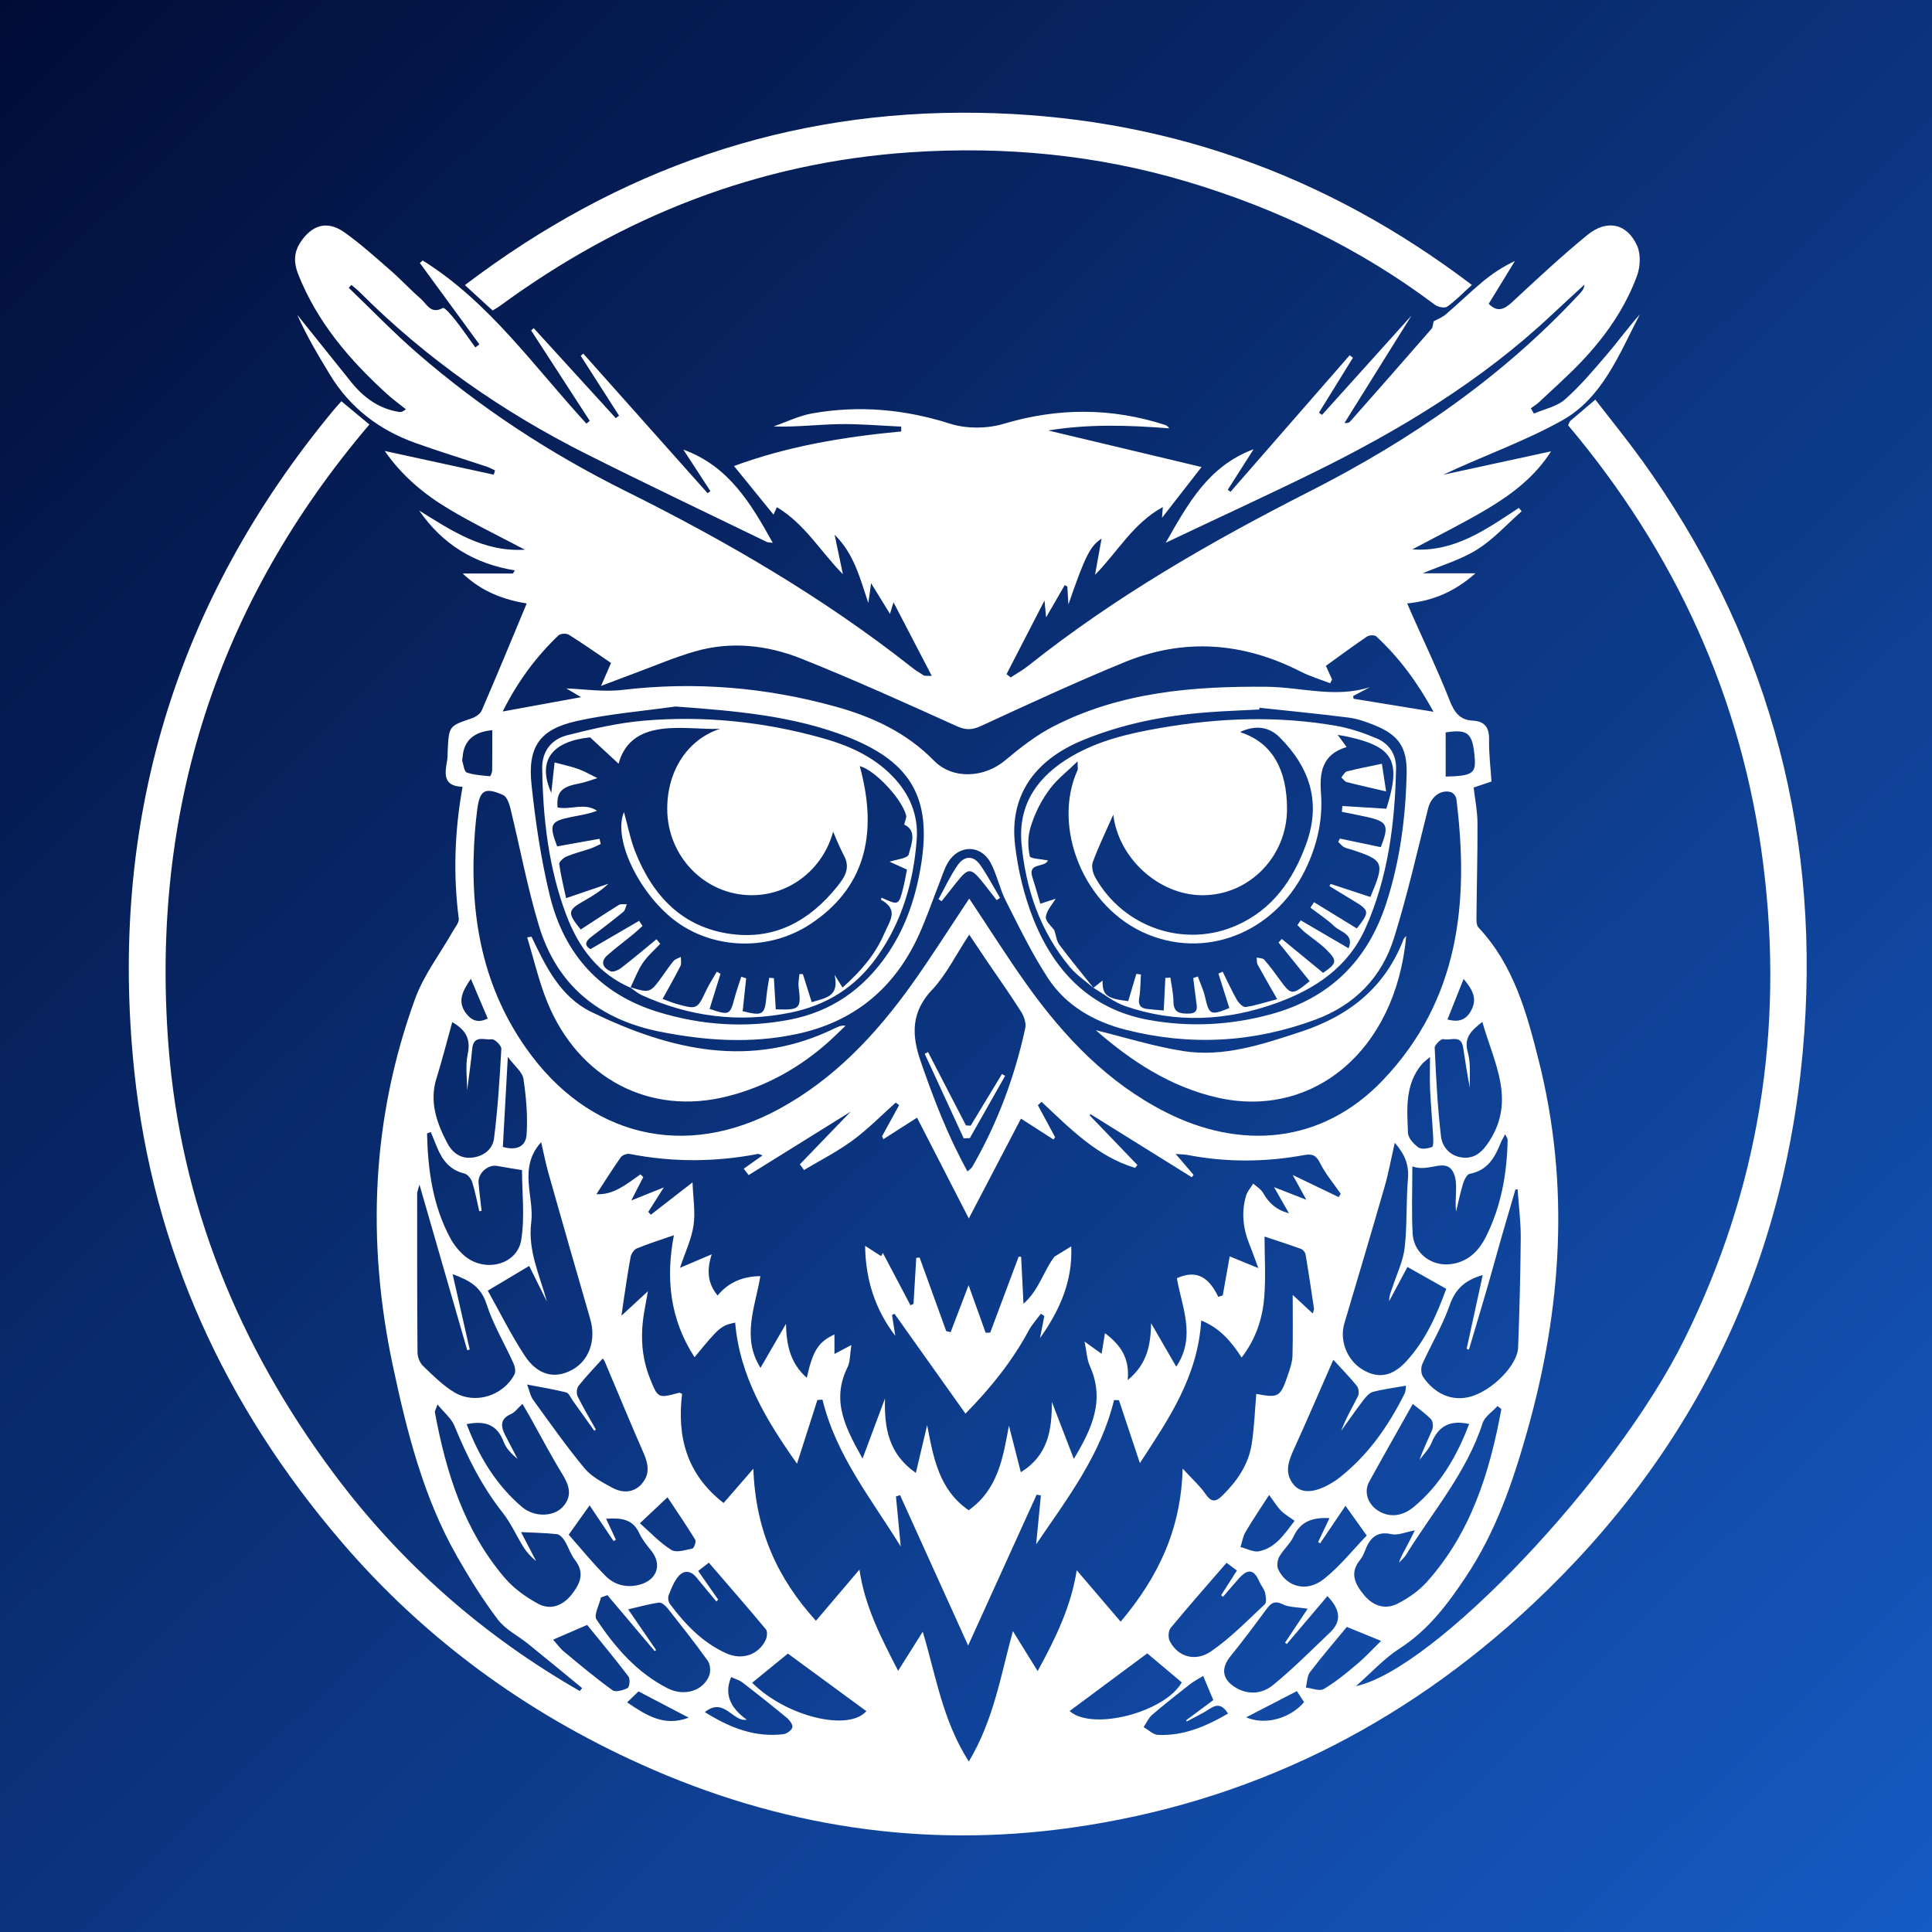 <?xml version="1.0" encoding="UTF-8"?> <svg xmlns="http://www.w3.org/2000/svg" width="120" height="120" viewBox="0 0 120 120" fill="none"><rect x="0" y="0" width="120" height="120" fill="#333333" stroke="none"/><rect width="120" height="120" fill="url(#paint0_linear_2924_135)"></rect><path d="M101.923 28.511C101.02 27.256 100.044 26.061 99.089 24.823C98.507 25.315 98.017 25.727 97.53 26.146C97.491 26.179 97.479 26.245 97.399 26.415C104.005 34.261 108.213 43.312 109.519 53.686C110.823 64.031 109.225 73.903 104.613 83.203C100.3 91.907 89.069 103.696 84.218 104.731C85.166 103.899 85.976 103.002 86.953 102.376C88.73 101.233 89.937 99.609 91.084 97.883C92.909 95.133 93.966 92.058 94.856 88.901C97.005 81.291 97.523 73.622 95.576 65.884C94.827 62.904 94.017 59.931 91.83 57.609C91.682 57.452 91.705 57.092 91.708 56.823C91.724 54.92 91.778 53.018 91.769 51.115C91.766 50.385 91.615 49.658 91.532 48.915C91.926 48.781 92.259 48.669 92.637 48.541C92.582 47.651 92.473 46.803 92.489 45.955C92.505 45.178 92.22 44.799 91.461 44.759C90.664 44.717 90.321 44.229 90.03 43.482C89.329 41.691 88.493 39.952 87.712 38.191C87.615 37.974 87.523 37.758 87.404 37.48C89.04 37.316 90.369 36.733 91.641 35.61H88.368C89.537 35.112 90.734 34.769 91.756 34.127C92.768 33.491 93.597 32.561 94.51 31.759C94.452 31.687 94.398 31.615 94.34 31.546C92.32 32.873 90.337 34.31 87.724 34.123C89.326 33.265 90.914 32.486 92.428 31.579C93.947 30.669 95.356 29.585 96.339 28.033C94.055 28.527 91.843 29.008 89.633 29.49C92.112 28.317 94.686 27.424 97.037 26.107C99.531 24.712 100.579 21.984 101.85 19.532C101.129 20.34 100.492 21.221 99.787 22.043C98.965 23.003 98.145 23.982 97.203 24.81C96.691 25.259 95.925 25.406 95.275 25.688C95.211 25.58 95.147 25.469 95.083 25.36C95.259 25.23 95.448 25.118 95.605 24.968C96.489 24.133 97.405 23.327 98.241 22.446C99.704 20.901 100.928 19.162 101.674 17.141C101.879 16.588 101.92 15.805 101.693 15.284C101.075 13.88 99.816 13.595 98.593 14.597C96.989 15.91 95.464 17.331 93.94 18.749C93.434 19.221 93.008 19.42 92.467 18.87C93.005 17.989 93.549 17.099 94.094 16.211C93.319 16.575 92.669 17.014 92.067 17.515C91.292 18.163 90.568 18.87 89.799 19.528C89.582 19.715 89.297 19.82 89.044 19.961C89.002 20.118 89.008 20.318 88.912 20.426C87.238 22.351 85.55 24.267 83.859 26.183C83.792 26.258 83.689 26.297 83.51 26.268C84.897 24.044 86.283 21.824 87.67 19.601C85.819 21.657 83.965 23.713 82.114 25.77C82.05 25.724 81.989 25.675 81.925 25.629L84.032 22.22C83.965 22.168 83.897 22.119 83.83 22.066C81.365 24.895 78.895 27.721 76.43 30.547C76.372 30.505 76.314 30.459 76.26 30.416C76.769 29.617 77.278 28.819 77.864 27.902C75.043 28.956 73.791 31.284 72.404 33.711C75.594 32.198 78.636 30.803 81.64 29.326C86.953 26.713 91.999 23.668 96.371 19.564C97.046 18.929 97.735 18.304 98.417 17.675C98.391 17.93 98.27 18.078 98.138 18.219C93.328 23.412 87.612 27.335 81.393 30.498C75.245 33.622 69.288 37.038 63.857 41.36C63.521 41.629 63.137 41.838 62.778 42.077C62.692 42.009 62.605 41.94 62.519 41.871C63.274 40.407 64.03 38.94 64.876 37.3C64.917 37.742 64.943 37.991 64.975 38.348C65.401 37.611 65.766 36.976 66.131 36.344C66.185 36.373 66.24 36.403 66.294 36.432C66.313 36.746 66.333 37.061 66.362 37.542C67.396 34.546 67.722 33.901 68.421 33.455C68.283 34.209 68.148 34.955 68.014 35.702C69.423 34.284 70.364 32.512 72.225 31.494C72.199 31.808 72.19 31.959 72.174 32.162C72.962 31.147 73.711 30.184 74.63 29.008C71.389 28.236 68.276 27.496 65.109 26.739C67.623 26.323 70.118 26.408 72.625 26.605C72.545 26.49 72.459 26.425 72.363 26.392C69.029 25.318 65.718 25.315 62.343 26.323C61.311 26.631 60.034 26.641 59.012 26.317C56.178 25.413 53.341 25.164 50.443 25.678C49.623 25.822 48.848 26.209 48.05 26.487C49.453 26.536 50.779 26.369 52.108 26.343C53.395 26.32 54.686 26.441 55.976 26.497C55.976 26.598 55.976 26.697 55.976 26.798C52.441 27.132 48.954 27.702 45.591 28.946C46.437 29.988 47.234 30.967 48.044 31.965C48.105 31.831 48.169 31.697 48.255 31.504C49.991 32.538 50.974 34.274 52.354 35.666C52.194 34.9 52.034 34.136 51.839 33.213C53.056 34.412 53.408 35.898 53.933 37.454C53.994 37.012 54.032 36.74 54.106 36.226C54.561 36.966 54.904 37.526 55.278 38.128C55.352 37.886 55.41 37.699 55.496 37.408C56.306 38.967 57.056 40.411 57.875 41.983C57.533 41.966 57.44 41.989 57.379 41.953C57.116 41.792 56.857 41.629 56.614 41.436C51.099 37.087 45.085 33.596 38.834 30.489C34.188 28.177 29.845 25.344 25.9 21.919C24.43 20.642 23.072 19.23 21.663 17.878C21.718 17.816 21.772 17.757 21.826 17.695C22.003 17.849 22.192 17.993 22.358 18.16C26.495 22.299 31.222 25.583 36.404 28.19C40.125 30.06 43.888 31.844 47.631 33.662C47.708 33.698 47.807 33.688 47.999 33.714C46.626 31.255 45.271 28.956 42.443 27.925C43.052 28.858 43.59 29.68 44.124 30.502C44.067 30.547 44.009 30.59 43.952 30.636C41.377 27.744 38.802 24.853 36.227 21.962C36.176 22.007 36.125 22.056 36.071 22.102C36.865 23.34 37.659 24.578 38.45 25.816C38.383 25.868 38.315 25.921 38.248 25.973C36.548 24.11 34.85 22.246 33.15 20.383C33.096 20.429 33.044 20.475 32.99 20.524C34.204 22.397 35.417 24.267 36.631 26.14C36.564 26.199 36.496 26.258 36.426 26.313C33.176 22.783 30.386 18.749 26.252 16.178C26.195 16.231 26.137 16.283 26.079 16.336C27.312 18.022 28.545 19.709 29.778 21.392C29.692 21.454 29.605 21.516 29.522 21.578C29.112 21.012 28.718 20.436 28.289 19.889C28.055 19.591 27.604 19.073 27.511 19.126C26.765 19.551 26.508 18.88 26.131 18.553C25.493 18.003 24.92 17.374 24.286 16.82C23.332 15.992 22.393 15.134 21.365 14.414C20.315 13.677 19.358 13.975 18.653 15.062C18.243 15.694 18.246 16.329 18.512 17.01C19.691 20.003 21.708 22.351 24.023 24.46C24.398 24.804 24.814 25.102 25.211 25.419C25 25.59 24.894 25.603 24.789 25.587C23.537 25.39 22.582 24.692 21.798 23.713C20.686 22.328 19.575 20.94 18.464 19.555C19.044 20.868 19.771 22.079 20.501 23.284C21.759 25.351 23.569 26.71 25.788 27.509C27.258 28.036 28.75 28.491 30.233 28.985C30.412 29.044 30.578 29.139 30.748 29.218C30.723 29.306 30.694 29.395 30.668 29.483C28.436 28.999 26.207 28.514 23.898 28.01C24.978 29.575 26.361 30.711 27.898 31.628C29.403 32.529 30.985 33.288 32.602 34.143C30.024 34.3 28.049 32.961 26.034 31.71C27.479 33.806 29.467 35.024 31.981 35.427C31.939 35.492 31.898 35.558 31.856 35.623H28.74C29.925 36.756 31.309 37.254 32.715 37.483C31.767 39.756 30.863 41.95 29.922 44.127C29.829 44.343 29.541 44.533 29.304 44.615C27.889 45.097 27.885 45.087 27.808 46.609C27.799 46.809 27.808 47.012 27.776 47.206C27.632 48.024 27.485 48.836 28.731 48.869C28.228 51.662 28.148 54.351 28.494 57.056C28.526 57.298 28.27 57.589 28.125 57.848C27.335 59.243 26.323 60.55 25.781 62.039C23.079 69.473 22.758 77.096 24.398 84.818C25.275 88.94 26.3 93.027 28.41 96.711C29.176 98.05 29.996 99.373 30.924 100.595C31.405 101.224 32.189 101.607 32.82 102.118C33.938 103.021 35.049 103.941 36.16 104.852C36.109 104.911 36.058 104.973 36.01 105.032C30.005 101.587 24.878 97.094 20.699 91.478C14.845 83.613 11.217 74.797 10.461 64.915C9.35 50.336 13.507 37.454 22.944 26.366C22.336 25.861 21.788 25.403 21.205 24.922C21.01 25.141 20.856 25.305 20.715 25.478C10.871 37.365 6.721 51.099 8.341 66.539C9.507 77.65 14.006 87.352 21.192 95.745C26.374 101.797 32.638 106.352 39.824 109.59C48.383 113.451 57.321 114.83 66.586 113.516C77.522 111.968 87.071 107.259 95.189 99.645C105.366 90.103 111.069 78.21 112.069 64.135C113 51.033 109.564 39.114 101.927 28.507L101.923 28.511ZM88.621 98.26C88.128 98.81 87.478 99.262 86.821 99.599C86.046 99.999 85.29 99.76 84.724 99.072C84.173 98.407 83.801 97.707 84.48 96.885C84.602 96.734 84.692 96.547 84.762 96.364C85.06 95.581 85.467 95.07 86.434 95.29C86.824 95.378 87.282 95.162 87.878 95.054C87.67 95.467 87.519 95.781 87.353 96.086C87.183 96.4 87.001 96.705 86.892 97.061C87.039 96.901 87.218 96.757 87.33 96.574C88.983 93.892 91.084 91.488 92.086 88.4C92.22 87.984 92.698 87.683 93.015 87.329L93.252 87.522C92.528 91.468 91.353 95.224 88.618 98.263L88.621 98.26ZM75.962 99.183C76.295 98.794 76.625 98.401 76.968 98.021C77.522 97.409 77.9 97.484 78.223 98.244C78.322 98.476 78.511 98.676 78.572 98.915C78.633 99.147 78.684 99.527 78.559 99.645C77.48 100.654 76.433 101.734 75.229 102.563C74.217 103.257 73.138 102.887 72.651 101.921C72.545 101.711 72.568 101.289 72.709 101.119C73.82 99.773 74.976 98.463 76.183 97.068C76.401 97.232 76.574 97.359 76.827 97.549C76.49 98.073 76.17 98.578 75.847 99.082C75.885 99.115 75.924 99.147 75.962 99.18V99.183ZM78.204 96.351C77.848 96.423 77.435 96.184 77.048 96.089C77.15 95.771 77.201 95.421 77.368 95.143C77.81 94.393 78.3 93.675 78.828 92.854C79.126 93.26 79.315 93.574 79.561 93.826C79.789 94.059 80.084 94.222 80.41 94.461C79.779 95.287 79.232 96.141 78.207 96.351H78.204ZM81.131 74.516C80.42 74.237 79.875 74.025 79.132 73.736C79.446 74.287 79.709 74.745 80.061 75.361C79.26 75.144 78.803 74.712 78.447 74.087C78.316 73.854 78.047 73.704 77.842 73.514C77.691 73.759 77.483 73.989 77.4 74.257C77.083 75.308 77.214 76.337 77.624 77.342C77.791 77.748 77.931 78.164 78.156 78.763C77.403 78.455 76.849 78.229 76.378 78.036C76.231 78.868 76.09 79.663 75.949 80.456C75.856 80.489 75.764 80.518 75.671 80.551C75.142 79.47 74.435 78.789 73.099 79.392C73.381 81.114 74.323 83.013 73.058 84.886C72.523 83.963 72.01 83.076 71.498 82.188C71.469 83.511 71.277 84.7 70.044 85.722C70.172 84.369 69.618 83.547 68.632 82.807C68.555 83.266 68.494 83.629 68.421 84.088C68.116 83.868 67.86 83.681 67.364 83.325C67.498 83.973 67.511 84.448 67.691 84.841C68.651 86.969 67.822 88.741 66.698 90.614C66.208 89.343 65.769 88.207 65.33 87.067C65.34 88.816 65.103 90.394 63.406 91.442C63.146 90.434 62.906 89.491 62.666 88.547C62.301 90.555 61.984 92.516 60.165 93.803C58.324 92.533 57.978 90.561 57.587 88.515C57.36 89.474 57.132 90.437 56.886 91.485C55.185 90.303 54.919 88.692 54.968 86.864C54.519 88.066 54.071 89.268 53.575 90.594C52.55 88.747 51.596 87.028 52.643 84.919C52.812 84.575 52.787 84.127 52.88 83.544C52.428 83.78 52.172 83.917 51.829 84.097V82.886C50.83 83.347 50.487 83.894 50.11 85.577C49.098 84.683 48.842 83.557 48.819 82.224C48.294 83.135 47.766 84.045 47.237 84.959C46.046 83.079 46.91 81.163 47.227 79.264C46.107 79.273 45.222 79.673 44.573 80.466C43.955 79.726 43.881 78.91 44.205 77.908C43.532 78.196 42.978 78.429 42.235 78.747C42.559 77.774 42.952 76.965 43.077 76.114C43.199 75.275 43.048 74.398 43.016 73.438C42.036 74.198 41.233 74.824 40.426 75.449C40.371 75.39 40.32 75.331 40.266 75.272C40.541 74.833 40.82 74.398 41.23 73.753C40.429 74.074 39.891 74.293 39.209 74.565C39.513 73.969 39.734 73.54 39.955 73.111C39.897 73.055 39.837 72.996 39.779 72.941C38.924 73.546 38.101 74.237 37.044 74.172C37.547 73.399 38.034 72.623 38.559 71.88C38.655 71.742 38.937 71.641 39.106 71.673C41.764 72.194 44.419 72.184 47.077 71.673C47.125 71.664 47.179 71.703 47.365 71.762C46.943 72.06 46.571 72.325 46.196 72.59C46.299 72.721 46.398 72.856 46.501 72.987C48.62 71.67 50.74 70.35 52.835 69.047C51.788 70.134 50.734 71.225 49.681 72.319C49.767 72.436 49.853 72.554 49.94 72.672C50.952 72.066 52.012 71.529 52.96 70.832C53.911 70.131 54.75 69.273 55.637 68.484C55.707 68.536 55.775 68.589 55.845 68.641C55.493 69.286 55.141 69.931 54.788 70.573C54.814 70.635 54.84 70.694 54.868 70.757C55.573 70.308 56.274 69.856 56.959 69.421C57.959 71.366 58.999 73.389 60.175 75.681C61.343 73.442 62.384 71.451 63.415 69.479C64.069 69.899 64.751 70.337 65.433 70.776C65.468 70.73 65.5 70.681 65.535 70.635L64.466 68.648C64.543 68.576 64.616 68.507 64.693 68.435C66.454 70.085 68.148 71.837 70.502 72.538C70.55 72.479 70.598 72.42 70.646 72.361L67.691 69.286C67.7 69.257 67.71 69.224 67.722 69.195C69.823 70.504 71.924 71.811 74.025 73.121C74.06 73.072 74.098 73.022 74.134 72.97C73.791 72.571 73.448 72.168 73.022 71.673C73.336 71.7 73.567 71.7 73.791 71.742C76.199 72.204 78.61 72.184 81.015 71.742C81.496 71.654 81.742 71.742 81.986 72.23C82.328 72.915 82.834 73.51 83.273 74.146C83.231 74.215 83.19 74.287 83.148 74.355C82.264 73.93 81.384 73.504 80.292 72.98C80.58 73.504 80.794 73.894 81.14 74.522L81.131 74.516ZM43.365 97.576C43.615 97.382 43.82 97.225 44.028 97.061C45.245 98.473 46.427 99.825 47.573 101.204C47.682 101.335 47.644 101.692 47.551 101.878C47.109 102.772 46.107 103.136 45.117 102.694C43.66 102.039 42.565 100.906 41.614 99.629C41.518 99.498 41.47 99.242 41.527 99.095C41.691 98.679 41.86 98.231 42.142 97.903C42.485 97.51 42.914 97.549 43.266 97.988C43.67 98.489 44.089 98.977 44.499 99.472C44.534 99.432 44.57 99.393 44.605 99.35C44.205 98.777 43.804 98.204 43.362 97.569L43.365 97.576ZM43.01 96.181C42.575 96.272 42.008 96.462 41.697 96.269C40.973 95.814 40.368 95.159 39.747 94.612C40.413 93.987 40.909 93.518 41.46 92.998C42.036 93.865 42.632 94.74 43.186 95.64C43.253 95.748 43.109 96.158 43.01 96.177V96.181ZM31.405 89.196C31.116 88.639 31.011 88.148 31.741 87.827C31.981 87.722 32.16 87.464 32.452 87.198C32.622 87.49 32.772 87.742 32.916 87.997C33.579 89.183 34.21 90.388 34.918 91.544C35.344 92.238 35.571 92.883 34.988 93.561C34.489 94.141 33.486 94.236 32.743 93.82C32.647 93.764 32.548 93.708 32.462 93.636C30.838 92.261 29.762 90.509 28.984 88.456C30.156 88.217 30.892 88.505 31.289 89.569C31.443 89.978 31.783 90.312 32.145 90.617C31.898 90.142 31.651 89.667 31.405 89.193V89.196ZM32.868 78.629C33.198 79.297 33.586 80.07 33.97 80.846C33.531 79.218 32.772 77.695 32.996 75.911C33.195 74.306 32.164 72.554 33.611 70.943C33.781 71.664 33.896 72.269 34.063 72.859C34.921 75.888 35.785 78.914 36.663 81.936C37.038 83.23 36.596 84.51 35.536 85.083C34.453 85.669 33.397 85.43 32.583 84.192C31.728 82.889 31.033 81.474 30.297 80.165C31.302 79.565 32.048 79.12 32.865 78.632L32.868 78.629ZM32.708 70.465C32.657 71.251 32.039 71.47 31.232 71.238C31.331 69.46 31.43 67.692 31.542 65.645C31.975 66.231 32.449 66.588 32.513 67.01C32.682 68.15 32.785 69.322 32.708 70.465ZM36.624 93.505C37.137 94.268 37.624 94.995 38.11 95.719C38.158 95.693 38.206 95.663 38.255 95.637C38.066 95.228 37.873 94.822 37.646 94.331C38.588 94.272 39.302 94.344 39.708 95.234C39.894 95.637 40.195 95.994 40.471 96.344C41.117 97.163 40.82 98.106 39.785 98.411C38.975 98.646 38.2 98.476 37.614 97.887C36.794 97.065 36.058 96.154 35.324 95.323C35.808 94.645 36.173 94.131 36.621 93.502L36.624 93.505ZM39.859 92.172C39.334 92.749 38.642 92.742 38.011 92.395C37.406 92.064 36.74 91.721 36.307 91.2C35.18 89.841 34.162 88.39 33.121 86.956C32.939 86.707 32.881 86.363 32.74 85.997C33.64 86.17 34.412 86.295 35.167 86.484C35.334 86.527 35.446 86.812 35.574 86.992C36.023 87.614 36.468 88.243 36.913 88.868C36.945 88.842 36.977 88.816 37.009 88.79C36.628 88.109 36.224 87.434 35.878 86.733C35.795 86.563 35.818 86.226 35.93 86.082C36.394 85.499 36.913 84.962 37.438 84.379C37.451 84.399 37.521 84.474 37.56 84.562C38.367 86.465 39.151 88.377 39.981 90.267C40.282 90.951 40.371 91.599 39.852 92.166L39.859 92.172ZM57.891 61.486C58.778 60.533 59.377 59.302 60.2 58.051C60.588 58.627 60.921 59.132 61.257 59.629C61.987 60.703 62.74 61.761 63.434 62.858C63.611 63.136 63.748 63.556 63.681 63.86C63.021 66.906 61.939 69.79 60.386 72.482C60.347 72.551 60.271 72.594 60.094 72.761C58.858 70.527 57.984 68.235 57.177 65.9C56.607 64.247 56.604 62.858 57.885 61.483L57.891 61.486ZM84.272 86.072C84.388 86.216 84.432 86.547 84.349 86.707C84 87.415 83.59 88.096 83.302 88.872C83.76 88.236 84.205 87.588 84.682 86.966C84.842 86.76 85.05 86.511 85.278 86.452C85.934 86.281 86.61 86.196 87.324 86.069C87.305 86.203 87.321 86.409 87.241 86.563C86.203 88.639 84.897 90.493 83.043 91.897C82.908 91.999 82.761 92.081 82.617 92.166C81.656 92.723 80.839 92.778 80.378 92.245C79.76 91.531 80.01 90.794 80.359 90.028C81.204 88.174 82.005 86.301 82.815 84.457C83.308 84.998 83.814 85.512 84.269 86.069L84.272 86.072ZM88.826 67.695C88.874 68.654 88.96 69.61 89.015 70.57C89.028 70.802 89.04 71.205 88.948 71.241C88.688 71.339 88.294 71.405 88.099 71.267C87.808 71.064 87.462 70.681 87.452 70.36C87.394 68.877 87.254 67.344 88.323 66.09C88.403 65.995 88.509 65.923 88.82 65.648C88.82 66.48 88.797 67.086 88.826 67.692V67.695ZM87.449 73.222C87.334 74.637 87.404 76.068 87.25 77.476C87.164 78.275 86.792 79.045 86.536 79.821C86.431 80.135 86.28 80.433 86.283 80.816C86.68 80.073 87.077 79.333 87.42 78.694C88.224 79.146 88.986 79.575 89.828 80.05C89.249 81.641 88.55 83.266 87.318 84.585C86.459 85.505 85.582 85.646 84.621 85.063C83.664 84.484 83.187 83.259 83.5 82.201C84.339 79.372 85.185 76.543 86.001 73.707C86.242 72.869 86.398 72.004 86.632 70.979C87.292 71.739 87.519 72.391 87.452 73.219L87.449 73.222ZM88.912 89.622C89.338 88.584 90.052 88.181 91.25 88.446C90.485 90.463 89.444 92.245 87.811 93.6C87.058 94.226 86.238 94.255 85.566 93.813C84.954 93.41 84.701 92.657 85.037 92.045C85.918 90.44 86.824 88.852 87.75 87.202C88.137 87.519 88.547 87.798 88.884 88.154C89.005 88.282 89.031 88.623 88.957 88.803C88.704 89.422 88.39 90.014 88.173 90.676C88.426 90.326 88.755 90.008 88.916 89.618L88.912 89.622ZM79.469 96.675C79.715 96.236 80.135 95.892 80.343 95.441C80.775 94.507 81.499 94.236 82.578 94.294C82.316 94.848 82.091 95.313 81.87 95.781C81.912 95.807 81.954 95.834 81.995 95.86C82.514 95.093 83.033 94.327 83.571 93.528C84.01 94.141 84.375 94.651 84.89 95.375C84.035 96.256 83.219 97.297 82.21 98.09C81.156 98.918 79.917 98.571 79.392 97.474C79.293 97.264 79.344 96.888 79.466 96.672L79.469 96.675ZM94.26 73.877C94.331 74.879 94.462 75.881 94.456 76.88C94.44 79.156 94.376 81.432 94.292 83.704C94.251 84.801 92.685 86.37 91.343 86.746C90.238 87.058 89.14 86.622 88.384 85.512C88.256 85.322 88.246 84.936 88.346 84.716C88.89 83.505 89.591 82.355 90.027 81.108C90.369 80.122 90.911 79.536 92.096 79.195C91.746 80.8 91.42 82.286 91.096 83.776C91.144 83.793 91.189 83.812 91.237 83.829C91.631 82.503 92.031 81.176 92.416 79.847C92.707 78.848 92.973 77.843 93.261 76.844C93.546 75.852 93.841 74.863 94.129 73.874C94.174 73.874 94.219 73.874 94.263 73.874L94.26 73.877ZM93.642 70.793C93.601 72.888 93.245 74.912 92.304 76.798C91.836 77.735 91.157 78.393 90.084 78.521C88.909 78.658 87.814 77.843 87.743 76.634C87.667 75.315 87.724 73.985 87.724 72.446C88.787 72.846 89.803 71.857 90.28 72.842C90.59 73.484 90.337 74.411 90.44 75.246C90.581 74.666 90.699 74.084 90.872 73.517C90.943 73.284 91.116 72.937 91.285 72.908C92.374 72.708 92.845 71.916 93.21 70.986C93.271 70.832 93.36 70.694 93.489 70.449C93.565 70.622 93.639 70.707 93.639 70.793H93.642ZM92.07 63.467C92.768 65.966 94.158 68.281 92.525 70.848C92.118 71.487 91.65 71.978 90.856 71.899C90.091 71.824 89.582 71.264 89.502 70.58C89.287 68.756 89.197 66.915 89.111 65.082C89.101 64.898 89.521 64.505 89.649 64.541C90.065 64.666 90.744 64.23 90.875 65.042C91.01 65.881 91.122 66.722 91.298 67.564C91.266 66.83 91.365 66.054 91.17 65.37C90.907 64.44 91.375 64.024 92.07 63.471V63.467ZM91.378 62.763C91.068 63.343 90.616 63.516 89.905 63.32C90.238 62.485 90.552 61.699 90.907 60.805C91.455 61.457 91.778 62.013 91.378 62.763ZM89.793 45.49C91.199 45.277 91.474 45.532 91.599 47.097C91.673 48.037 91.429 48.201 89.793 48.234V45.49ZM90.129 49.206C90.267 49.246 90.437 49.462 90.456 49.612C91.266 56.067 90.622 62.121 85.902 67.082C82.063 71.117 76.984 71.408 72.391 69.073C68.805 67.249 66.099 64.414 63.78 61.162C62.551 59.439 61.423 57.642 60.2 55.811C58.99 57.625 57.866 59.416 56.636 61.136C54.401 64.266 51.81 67.017 48.412 68.87C42.549 72.07 36.541 70.616 32.657 65.078C29.804 61.011 29.131 56.437 29.503 51.597C29.535 51.171 29.586 50.745 29.637 50.323C29.791 49.075 30.105 48.869 31.254 49.383C31.475 49.481 31.622 49.891 31.696 50.182C32.289 52.605 32.746 55.074 33.461 57.458C34.594 61.254 37.265 63.343 41.021 64.086C43.836 64.643 46.651 64.829 49.479 64.227C53.024 63.474 55.563 61.404 57.081 58.051C57.558 56.997 57.933 55.893 58.359 54.812C58.525 54.39 58.657 53.945 58.887 53.562C59.553 52.455 60.921 52.451 61.529 53.588C61.926 54.331 62.09 55.199 62.474 55.952C63.303 57.586 64.104 59.253 65.103 60.772C66.233 62.491 67.998 63.471 69.916 63.958C73.903 64.974 77.861 64.767 81.739 63.317C84.147 62.416 85.822 60.71 86.588 58.251C87.414 55.602 88.028 52.887 88.707 50.192C88.88 49.508 89.479 49.013 90.126 49.203L90.129 49.206ZM35.785 44.792C37.809 44.34 39.897 44.173 41.956 43.882C45.61 44.154 49.21 44.432 52.646 45.771C52.723 45.801 52.8 45.837 52.876 45.866C56.588 47.392 57.853 49.602 57.225 53.617C56.911 55.624 56.3 57.524 55.144 59.23C53.635 61.453 51.618 62.842 49.04 63.336C46.286 63.863 43.558 63.68 40.871 62.855C37.275 61.751 35.03 59.266 34.143 55.602C33.598 53.349 33.256 51.03 33.012 48.722C32.766 46.387 33.528 45.3 35.785 44.795V44.792ZM67.258 45.974C69.737 44.953 72.321 44.452 74.969 44.245C76.052 44.16 77.134 44.127 78.217 44.068C78.22 44.032 78.226 43.996 78.229 43.96C80.08 44.16 81.931 44.337 83.776 44.573C84.32 44.642 84.858 44.835 85.374 45.044C86.86 45.644 87.404 46.41 87.369 48.027C87.308 50.768 86.959 53.463 86.11 56.083C84.929 59.731 82.537 62.02 78.918 63.002C76.404 63.683 73.861 63.814 71.309 63.343C67.783 62.691 65.526 60.399 64.21 57.144C63.614 55.667 63.226 54.049 63.044 52.461C62.695 49.435 64.242 47.212 67.255 45.974H67.258ZM34.7 39.461C34.822 39.343 35.184 39.33 35.34 39.428C36.211 39.975 37.057 40.568 37.953 41.177C37.771 41.593 37.598 41.996 37.332 42.605C38.094 42.316 38.68 42.09 39.267 41.874C40.573 41.393 41.86 40.836 43.193 40.453C45.412 39.818 47.65 40.067 49.754 40.902C53.014 42.202 56.217 43.653 59.419 45.1C59.995 45.362 60.389 45.346 60.95 45.084C63.886 43.728 66.829 42.369 69.817 41.141C73.538 39.608 77.217 39.887 80.801 41.721C81.38 42.015 82.011 42.202 82.62 42.438C82.658 42.359 82.697 42.281 82.735 42.202C82.61 41.927 82.485 41.648 82.354 41.357C83.222 40.732 84.048 40.119 84.897 39.543C85.037 39.448 85.367 39.425 85.476 39.523C86.885 40.823 88.016 42.346 89.04 44.209C87.254 43.918 85.662 43.659 84.07 43.4C84.064 43.345 84.054 43.289 84.048 43.23C84.394 43.047 84.743 42.863 85.089 42.68C82.943 43.374 80.817 42.68 78.694 42.657C74.124 42.614 69.612 42.975 65.439 45.113C64.36 45.666 63.37 46.439 62.432 47.228C61.145 48.312 59.179 48.437 58.013 47.248C56.297 45.493 54.183 44.524 51.913 43.892C47.573 42.687 43.164 42.32 38.677 42.85C37.486 42.991 36.256 42.798 35.174 42.759C35.305 42.837 35.603 43.011 36.093 43.302C34.386 43.613 32.884 43.888 31.222 44.193C32.17 42.303 33.307 40.784 34.694 39.458L34.7 39.461ZM28.718 47.294C28.695 47.219 28.724 47.127 28.731 47.042C28.801 46.016 29.416 45.454 30.575 45.355C30.575 46.23 30.582 47.042 30.569 47.857C30.569 47.982 30.466 48.217 30.428 48.214C29.941 48.165 29.442 48.136 28.987 47.982C28.84 47.932 28.795 47.539 28.721 47.297L28.718 47.294ZM29.246 60.795C29.627 61.692 29.954 62.459 30.294 63.261C29.688 63.566 29.282 63.382 28.945 62.937C28.395 62.2 28.718 61.565 29.246 60.798V60.795ZM27.114 66.971C27.463 65.841 27.754 64.692 28.09 63.484C29 64.014 29.237 64.59 29.048 65.488C28.897 66.215 29.016 67.004 29.016 67.728C29.118 66.889 29.25 66.018 29.33 65.144C29.413 64.24 30.117 64.62 30.553 64.554C30.726 64.528 31.152 64.947 31.139 65.144C31.037 67.004 30.918 68.87 30.684 70.717C30.598 71.392 30.024 71.831 29.31 71.903C28.577 71.978 28.078 71.575 27.761 70.963C27.114 69.712 26.659 68.425 27.11 66.971H27.114ZM26.758 70.314C26.889 70.632 27.021 70.953 27.149 71.271C27.476 72.07 27.956 72.679 28.843 72.888C29.041 72.934 29.266 73.216 29.333 73.435C29.519 74.021 29.627 74.63 29.768 75.233C29.816 75.223 29.864 75.213 29.912 75.203C29.848 74.627 29.771 74.047 29.724 73.468C29.672 72.872 30.313 72.309 30.88 72.42C31.309 72.502 31.744 72.564 32.423 72.675C32.423 74.051 32.606 75.567 32.375 77.011C32.129 78.557 30.127 79.061 28.875 78.02C28.516 77.722 28.199 77.329 27.975 76.916C26.877 74.882 26.576 72.666 26.524 70.4C26.601 70.37 26.678 70.344 26.755 70.314H26.758ZM25.932 84.019C25.906 80.721 25.91 77.424 25.91 74.126C25.91 74.028 25.957 73.933 26.054 73.579C27.091 77.168 28.058 80.518 29.022 83.868C29.073 83.852 29.125 83.839 29.176 83.822C28.833 82.316 28.491 80.806 28.113 79.139C29.214 79.542 29.88 79.948 30.217 80.99C30.63 82.273 31.341 83.452 31.898 84.69C31.988 84.886 32.042 85.198 31.956 85.365C31.251 86.707 29.493 87.257 28.199 86.468C27.495 86.039 26.886 85.427 26.281 84.847C26.082 84.654 25.935 84.3 25.932 84.019ZM33.438 99.619C32.67 99.206 31.907 98.659 31.341 97.995C28.83 95.054 27.706 91.472 27.011 87.716C26.998 87.647 27.059 87.565 27.174 87.234C27.594 87.749 28.036 88.099 28.225 88.557C29.013 90.48 29.925 92.31 31.216 93.947C31.735 94.602 32.08 95.401 32.529 96.115C32.73 96.436 32.996 96.714 33.3 96.96C32.993 96.371 32.686 95.784 32.362 95.162C33.156 95.201 33.88 95.211 34.594 95.29C34.767 95.31 34.959 95.522 35.068 95.696C35.305 96.079 35.437 96.541 35.709 96.888C36.34 97.694 36.032 98.368 35.513 99.029C34.966 99.727 34.204 100.028 33.438 99.619ZM38.04 104.98C36.999 104.23 36.013 103.401 35.023 102.579C34.774 102.373 34.581 102.095 34.357 101.842C35.119 101.512 35.766 101.23 36.471 100.926C37.3 101.95 38.194 103.021 39.039 104.135C39.151 104.282 39.1 104.786 38.985 104.845C38.706 104.986 38.239 105.124 38.04 104.98ZM38.956 105.736C39.254 105.448 39.487 105.222 39.66 105.055C40.711 105.605 41.703 106.122 42.776 106.686C41.265 107.265 40.141 106.548 38.956 105.739V105.736ZM41.483 104.871C39.587 103.915 38.21 102.337 37.047 100.585C36.871 100.316 37.22 99.684 37.326 99.219C37.46 99.174 37.595 99.124 37.729 99.079C38.706 100.238 39.686 101.394 40.663 102.553C40.691 102.53 40.724 102.51 40.752 102.488C40.185 101.662 39.619 100.837 39.017 99.96C39.756 99.789 40.336 99.622 40.928 99.54C41.085 99.517 41.319 99.714 41.444 99.871C42.302 100.952 43.16 102.036 43.964 103.159C44.118 103.375 44.15 103.81 44.051 104.069C43.692 105.002 42.53 105.395 41.486 104.871H41.483ZM48.665 107.714C46.907 107.923 45.361 107.334 43.779 106.342C44.983 105.376 45.524 106.99 46.382 106.81C45.306 106.048 44.984 105.167 45.415 104.167C45.652 104.279 45.918 104.348 46.12 104.505C47.051 105.222 47.974 105.955 48.88 106.705C49.05 106.846 49.261 107.141 49.216 107.291C49.162 107.475 48.87 107.688 48.662 107.711L48.665 107.714ZM46.718 104.518C47.445 103.925 48.182 103.326 48.938 102.707C50.478 103.837 52.13 105.048 53.812 106.283C52.694 107.566 48.809 106.614 46.715 104.515L46.718 104.518ZM62.916 101.305C62.166 103.997 61.753 106.764 60.175 109.413C58.529 106.83 58.132 104.053 57.312 101.348C56.812 102.144 56.361 102.864 55.784 103.778C54.692 101.653 53.712 99.76 53.382 97.49C52.479 98.555 51.621 99.56 50.68 100.67C48.275 98.018 46.926 95.041 46.792 91.226C46.091 92.035 45.533 92.677 44.944 93.355C42.645 91.567 42.043 89.242 42.366 86.576C42.273 86.54 42.219 86.498 42.177 86.507C40.871 86.861 40.864 86.864 40.355 85.577C39.817 84.215 39.772 82.807 40.032 81.379C40.086 81.078 40.141 80.774 40.243 80.201C39.632 80.767 39.199 81.166 38.6 81.72C38.664 81.265 38.7 81.006 38.738 80.751C38.876 79.857 39.001 78.956 39.17 78.069C39.209 77.869 39.382 77.61 39.555 77.541C40.294 77.24 41.053 77.001 41.857 76.723C41.348 79.362 41.595 81.926 43.141 84.3C44.678 82.424 44.768 82.349 45.662 82.146C45.947 85.509 47.612 88.236 49.504 90.912C49.94 89.549 50.353 88.253 50.769 86.956C50.875 86.95 50.981 86.943 51.086 86.933C51.932 90.414 54.135 93.116 55.947 96.059C55.848 95.025 55.749 93.987 55.65 92.952L55.903 92.863C57.325 96.001 58.743 99.138 60.133 102.206C61.516 99.16 62.954 95.997 64.389 92.834C64.475 92.85 64.562 92.87 64.651 92.886C64.552 93.898 64.456 94.91 64.357 95.922C66.272 93.096 68.366 90.394 69.196 86.959L69.5 86.969C69.922 88.24 70.345 89.51 70.8 90.876C72.558 88.177 74.39 85.555 74.611 82.018C75.764 82.486 76.475 83.321 77.121 84.317C77.989 83.187 78.402 81.946 78.518 80.643C78.63 79.362 78.543 78.062 78.543 76.805C79.302 77.057 80.061 77.299 80.807 77.571C80.932 77.617 81.07 77.787 81.092 77.921C81.281 79.038 81.448 80.161 81.614 81.281C81.624 81.356 81.576 81.438 81.537 81.582C81.073 81.153 80.638 80.747 80.292 80.43C80.292 81.684 80.311 82.948 80.279 84.212C80.269 84.572 80.148 84.939 80.032 85.289C79.526 86.792 79.44 86.841 78.031 86.579C77.941 87.614 77.906 88.659 77.746 89.687C77.547 90.971 76.84 91.989 75.936 92.883C75.533 93.283 75.258 93.341 74.889 92.811C74.528 92.29 74.044 91.858 73.455 91.216C73.359 94.976 71.953 97.942 69.606 100.726C68.645 99.599 67.774 98.581 66.877 97.53C66.534 99.734 65.612 101.675 64.45 103.794C63.873 102.861 63.406 102.111 62.913 101.312L62.916 101.305ZM66.435 106.276C68.094 105.042 69.724 103.833 71.258 102.694C71.962 103.287 72.673 103.883 73.4 104.495C72.376 106.335 67.857 107.54 66.435 106.276ZM71.924 107.756C71.62 107.743 71.328 107.442 71.031 107.275C71.207 107.016 71.338 106.705 71.565 106.509C72.327 105.854 73.118 105.232 73.909 104.613C74.14 104.429 74.409 104.298 74.732 104.095C74.947 104.609 75.126 105.038 75.36 105.595C74.819 105.998 74.249 106.424 73.679 106.846C73.688 106.872 73.698 106.898 73.708 106.925C74.191 106.663 74.694 106.43 75.152 106.129C75.587 105.837 75.911 105.87 76.279 106.43C74.883 107.246 73.493 107.828 71.921 107.756H71.924ZM76.433 102.867C77.195 101.924 77.922 100.952 78.642 99.976C78.921 99.599 79.145 99.383 79.664 99.642C80.064 99.842 80.573 99.815 81.22 99.924C80.705 100.693 80.263 101.361 79.818 102.026C79.853 102.055 79.888 102.085 79.923 102.114C80.762 101.125 81.601 100.14 82.447 99.138C83.311 100.028 83.305 100.739 82.594 101.413C81.438 102.51 80.311 103.65 79.081 104.655C78.409 105.205 77.531 105.304 76.721 104.803C75.898 104.295 75.831 103.607 76.43 102.867H76.433ZM77.403 106.666C78.412 106.145 79.453 105.605 80.551 105.038C80.66 105.202 80.826 105.458 80.999 105.723C80.125 106.748 78.569 107.174 77.403 106.666ZM81.112 104.816C81.192 104.495 81.182 104.102 81.365 103.863C82.107 102.884 82.911 101.954 83.654 101.05C84.355 101.335 85.015 101.607 85.781 101.918C85.319 102.37 84.836 102.897 84.298 103.352C83.638 103.912 82.962 104.472 82.223 104.907C81.957 105.065 81.489 104.858 81.112 104.816Z" fill="white"></path><path d="M31.021 19.024C38.661 13.415 47.122 10.094 56.543 9.459C62.371 9.069 68.113 9.606 73.73 11.283C79.28 12.94 84.448 15.416 89.124 18.929C89.316 19.073 89.732 19.158 89.889 19.044C90.408 18.68 90.853 18.209 91.42 17.698C82.226 10.716 72.023 7.177 60.716 7.006C48.95 6.826 38.396 10.477 28.875 17.708C29.503 18.281 30.05 18.785 30.598 19.286C30.787 19.168 30.909 19.106 31.021 19.024Z" fill="white"></path><path d="M63.571 80.977C63.517 79.903 63.472 78.983 63.424 78.062C63.372 78.062 63.321 78.059 63.27 78.056C62.681 79.628 62.092 81.196 61.505 82.768C61.409 82.771 61.313 82.778 61.221 82.781C60.865 81.792 60.51 80.807 60.16 79.828C59.786 80.81 59.414 81.776 59.046 82.745C58.953 82.722 58.86 82.699 58.771 82.676C58.22 81.154 57.669 79.631 57.118 78.108C57.048 78.115 56.981 78.121 56.91 78.128L56.74 80.99C56.676 81.016 56.612 81.042 56.548 81.069C55.978 79.988 55.408 78.904 54.838 77.823C54.8 77.889 54.761 77.951 54.723 78.017C54.412 77.817 54.102 77.617 53.733 77.381C53.762 79.474 54.351 81.331 55.61 82.974C55.543 82.542 55.475 82.107 55.405 81.674C55.456 81.651 55.508 81.625 55.559 81.602C57.009 83.646 58.463 85.689 59.968 87.804C61.608 86.128 62.892 84.5 63.894 82.644C64.096 82.267 64.394 81.946 64.65 81.599C64.721 81.645 64.794 81.694 64.865 81.74C64.775 82.198 64.685 82.657 64.596 83.115C65.813 81.403 66.636 79.566 66.536 77.414C66.159 77.643 65.832 77.846 65.505 78.046C64.833 78.888 64.561 80.099 63.574 80.977H63.571Z" fill="white"></path><path d="M51.903 63.843C46.667 66.421 41.649 65.242 36.733 62.858C34.806 61.921 33.899 60.038 33.015 58.182C32.926 58.195 32.836 58.208 32.743 58.221C33.156 59.563 33.467 60.952 33.995 62.245C35.942 67.007 40.368 69.315 45.184 68.094C47.599 67.481 49.741 66.286 51.602 64.587C51.912 64.302 52.213 64.001 52.518 63.709C52.249 63.683 52.072 63.762 51.903 63.847V63.843Z" fill="white"></path><path d="M80.763 64.096C78.39 64.872 76.011 65.677 73.497 65.285C71.646 64.993 69.837 64.423 68.062 63.988C70.24 65.89 72.69 67.518 75.655 68.183C81.503 69.489 86.684 65.321 87.344 58.133C87.276 58.218 87.206 58.274 87.177 58.342C86.005 61.388 83.738 63.123 80.763 64.096Z" fill="white"></path><path d="M59.493 53.721C59.029 54.386 58.686 55.139 58.289 55.853L58.488 55.974C58.782 55.601 59.074 55.227 59.371 54.854C60.169 53.859 60.284 53.862 61.101 54.877C61.373 55.218 61.636 55.565 61.904 55.908C61.975 55.863 62.042 55.817 62.113 55.771C61.706 55.083 61.334 54.369 60.88 53.718C60.46 53.118 59.89 53.154 59.496 53.718L59.493 53.721Z" fill="white"></path><path d="M60.239 70.69C60.969 69.403 61.699 68.117 62.429 66.826C62.365 66.787 62.301 66.748 62.234 66.708C61.587 67.779 60.937 68.847 60.29 69.918C60.194 69.911 60.094 69.908 59.998 69.901C59.214 68.382 58.426 66.866 57.642 65.346C57.574 65.382 57.504 65.418 57.437 65.454C58.243 67.203 59.05 68.951 59.858 70.704C59.982 70.7 60.111 70.694 60.235 70.69H60.239Z" fill="white"></path><path d="M67.934 61.375C67.934 61.375 67.924 61.365 67.921 61.359C68.577 61.749 69.195 62.253 69.9 62.495C73.051 63.582 76.218 63.412 79.318 62.289C81.681 61.431 83.734 60.085 84.823 57.629C86.213 54.489 86.642 51.142 86.712 47.736C86.731 46.862 86.28 46.181 85.495 45.857C84.704 45.526 83.875 45.241 83.036 45.091C79.379 44.446 75.718 44.583 72.071 45.215C70.143 45.549 68.241 45.988 66.528 46.996C64.497 48.192 63.217 49.914 63.45 52.416C63.713 55.245 64.619 57.862 66.448 60.062C66.867 60.566 67.437 60.943 67.937 61.379L67.934 61.375ZM67.876 53.542C68.231 52.586 68.677 51.663 69.147 50.599C69.471 53.313 71.984 55.605 74.691 55.605C77.589 55.605 79.939 53.202 79.939 50.238C79.939 47.923 79.103 46.155 77.067 45.49C77.063 45.477 77.06 45.464 77.054 45.451C78.002 45.022 78.831 45.14 79.494 45.808C81.358 47.687 82.082 49.839 81.114 52.465C80.295 54.685 79.033 56.473 76.855 57.456C73.615 58.916 69.794 57.639 68.026 54.492C67.876 54.227 67.777 53.804 67.876 53.542ZM65.487 57.783C65.32 57.541 64.923 57.217 64.959 56.948C65.007 56.545 65.359 56.182 65.567 55.822C65.356 55.89 65.051 55.992 64.616 56.133C64.446 55.56 64.299 55.026 64.126 54.499C63.812 53.546 64.888 53.916 65.09 53.444C64.686 53.359 63.988 53.336 63.959 53.182C63.838 52.55 63.812 51.948 64.062 51.211C64.353 50.346 64.738 49.616 65.256 48.942C65.689 48.378 66.272 47.93 66.931 47.291C66.931 47.642 66.963 47.756 66.928 47.838C65.33 51.345 67.28 56.414 71.328 58.052C75.177 59.607 79.433 57.75 81.233 53.683C81.851 52.288 82.165 50.828 82.049 49.285C81.953 48.012 82.094 46.859 83.641 46.401C83.417 46.093 83.26 45.88 83.087 45.644C83.302 45.683 83.516 45.713 83.728 45.762C86.568 46.394 87.045 47.272 86.11 50.232C85.213 50.176 84.297 50.117 83.378 50.062L83.346 50.425C83.865 50.53 84.387 50.625 84.903 50.743C86.184 51.034 86.293 51.26 85.764 52.619C84.928 52.442 84.077 52.265 83.222 52.085C83.189 52.154 83.154 52.223 83.122 52.291C83.237 52.4 83.337 52.534 83.468 52.609C83.612 52.691 83.782 52.717 83.942 52.77C85.966 53.434 86.024 53.565 85.117 55.714C84.301 55.445 83.475 55.173 82.645 54.901C82.623 54.947 82.597 54.993 82.575 55.039C83.071 55.34 83.567 55.645 84.067 55.946C85.069 56.552 85.085 56.634 84.275 57.668C83.401 57.131 82.507 56.584 81.617 56.038C81.543 56.149 81.467 56.264 81.393 56.375C81.899 56.761 82.437 57.112 82.895 57.547C83.263 57.894 84.125 58.022 83.763 58.9C82.7 58.278 81.745 57.721 80.791 57.164C80.724 57.262 80.656 57.361 80.586 57.459C80.74 57.609 80.884 57.77 81.05 57.907C81.483 58.261 81.96 58.569 82.357 58.959C83.084 59.669 83.049 59.826 82.181 60.426C81.332 59.728 80.474 59.024 79.616 58.32C79.548 58.392 79.481 58.467 79.411 58.539C80.058 59.339 80.701 60.141 81.348 60.943C80.263 61.831 80.192 61.821 79.51 60.881C79.196 60.445 78.876 60.013 78.527 59.61C78.434 59.505 78.216 59.515 78.056 59.473C78.072 59.62 78.046 59.794 78.114 59.915C78.476 60.58 78.857 61.231 79.331 62.06C78.572 62.259 77.976 62.459 77.364 62.548C77.201 62.571 76.929 62.289 76.814 62.083C76.493 61.523 76.231 60.933 75.943 60.354L75.68 60.471C75.907 61.189 76.135 61.906 76.356 62.613C75.174 63.091 75.104 63.039 74.838 61.886C74.739 61.464 74.546 61.064 74.399 60.652C74.303 60.684 74.21 60.714 74.114 60.747C74.172 61.208 74.226 61.67 74.29 62.132C74.345 62.535 74.469 62.95 73.823 62.957C73.297 62.96 72.891 62.918 72.884 62.21C72.884 61.713 72.763 61.215 72.695 60.717C72.59 60.727 72.487 60.733 72.382 60.743C72.35 61.385 72.321 62.03 72.282 62.764C71.876 62.728 71.552 62.708 71.229 62.666C70.816 62.613 70.684 62.394 70.761 61.955C70.844 61.487 70.832 61.002 70.864 60.524C70.768 60.514 70.672 60.501 70.579 60.491C70.409 61.061 70.242 61.627 70.076 62.181C68.718 62.027 68.472 61.794 68.481 60.904C68.353 61.005 68.135 61.179 67.914 61.356C67.203 60.465 66.477 59.584 65.794 58.674C65.625 58.448 65.596 58.111 65.49 57.793L65.487 57.783Z" fill="white"></path><path d="M39.15 61.34C39.15 61.34 39.15 61.337 39.15 61.333C39.387 61.5 39.611 61.697 39.87 61.815C42.829 63.154 45.891 63.544 49.084 62.898C51.316 62.447 53.109 61.346 54.457 59.457C56.017 57.27 56.743 54.791 56.939 52.138C57.051 50.615 56.49 49.299 55.431 48.209C54.211 46.951 52.673 46.29 51.056 45.838C47.428 44.823 43.72 44.44 39.976 44.764C38.381 44.901 36.796 45.271 35.24 45.664C34.276 45.907 33.661 46.633 33.677 47.727C33.722 50.848 34.074 53.926 35.182 56.854C35.938 58.845 37.148 60.475 39.15 61.343V61.34ZM34.731 53.684C34.711 53.54 34.993 53.281 35.185 53.199C35.672 52.996 36.191 52.872 36.694 52.698C36.905 52.626 37.107 52.515 37.312 52.423C37.286 52.315 37.264 52.207 37.238 52.099C36.357 52.256 35.477 52.413 34.606 52.57C34.087 51.202 34.177 51.012 35.477 50.746C36.008 50.638 36.546 50.566 37.084 50.357C36.303 49.833 35.429 50.321 34.631 50.151C34.551 49.207 34.875 48.87 35.922 48.677C36.322 48.605 36.71 48.448 37.104 48.33C36.716 48.14 36.341 47.92 35.941 47.773C35.499 47.609 35.035 47.518 34.446 47.357C34.378 47.97 34.314 48.556 34.241 49.247C33.341 47.223 34.305 46.041 36.652 45.798C37.286 46.385 37.776 46.84 38.42 47.436C39.236 44.44 42.756 45.379 44.709 45.265V45.271C42.711 45.936 41.443 47.855 41.443 50.236C41.443 53.199 43.793 55.603 46.691 55.603C49.109 55.603 51.139 53.929 51.748 51.654C51.982 52.259 52.372 53.055 52.372 53.055C52.878 53.9 52.459 54.493 51.985 55.082C50.278 57.201 48.132 58.376 45.407 58.013C42.4 57.61 40.549 55.665 39.454 52.898C39.147 52.118 38.99 51.274 38.756 50.439C38.103 51.968 39.448 55.043 41.548 56.877C43.947 58.976 47.639 59.185 50.358 57.381C53.599 55.226 54.608 51.974 53.4 47.586C54.3 47.806 55.994 49.574 56.279 50.635C56.321 50.786 56.215 50.976 56.161 51.218C56.977 51.585 56.606 52.426 56.439 53.078C56.379 53.314 55.671 53.379 55.254 53.523C55.527 53.648 55.895 53.815 56.334 54.011C56.26 54.378 56.199 54.738 56.113 55.089C55.828 56.248 55.821 56.245 54.758 55.757C54.745 55.799 54.713 55.881 54.72 55.884C55.837 56.516 55.293 57.145 54.909 58.019C54.316 59.368 53.423 60.361 52.331 61.34C52.171 61.081 52.059 60.904 51.837 60.547C52.151 61.919 51.264 61.982 50.416 62.247C50.227 61.644 50.047 61.075 49.868 60.502C49.798 60.502 49.724 60.502 49.654 60.502C49.634 60.764 49.574 61.032 49.602 61.284C49.772 62.666 49.708 62.741 48.184 62.692C48.145 62.054 48.107 61.405 48.068 60.757C47.972 60.747 47.873 60.737 47.777 60.731C47.719 61.107 47.646 61.477 47.61 61.857C47.502 63.036 47.386 63.121 46.128 62.807C46.198 62.136 46.272 61.448 46.346 60.764C46.243 60.731 46.141 60.701 46.041 60.669C45.904 61.104 45.747 61.536 45.628 61.978C45.343 63.053 45.305 63.079 44.075 62.663C44.299 61.939 44.523 61.212 44.751 60.485C44.674 60.443 44.597 60.397 44.523 60.354C44.309 60.727 44.069 61.088 43.883 61.477C43.3 62.705 43.306 62.712 42.01 62.352C41.776 62.286 41.548 62.188 41.154 62.047C41.555 61.317 41.926 60.669 42.263 60.001C42.339 59.847 42.285 59.627 42.288 59.437C42.138 59.516 41.949 59.562 41.843 59.683C41.603 59.958 41.401 60.269 41.187 60.567C40.389 61.684 40.376 61.694 39.169 61.324C39.413 60.816 39.611 60.276 39.922 59.817C40.219 59.375 40.639 59.015 41.007 58.622C40.93 58.527 40.853 58.432 40.777 58.337C40.05 58.933 39.329 59.545 38.586 60.118C38.407 60.256 38.084 60.397 37.917 60.325C37.465 60.128 37.261 59.748 37.718 59.339C38.244 58.874 38.807 58.458 39.348 58.013C39.541 57.856 39.72 57.679 39.906 57.512C39.835 57.407 39.768 57.299 39.697 57.194C38.73 57.757 37.76 58.321 36.675 58.953C36.406 58.799 36.229 58.563 36.726 58.19C37.398 57.682 38.064 57.168 38.718 56.634C38.836 56.536 38.862 56.323 38.932 56.166C38.766 56.176 38.564 56.13 38.436 56.209C37.632 56.706 36.847 57.23 36.069 57.734C35.224 56.693 35.253 56.533 36.265 55.96C36.796 55.658 37.315 55.344 37.786 54.892C36.959 55.174 36.133 55.455 35.16 55.786C35.006 55.049 34.83 54.378 34.743 53.69L34.731 53.684Z" fill="white"></path><path d="M83.663 48.581C84.447 48.784 85.242 48.957 86.093 49.157C86.013 48.636 85.927 48.067 85.831 47.438C85.049 47.605 84.348 47.736 83.66 47.913C83.522 47.949 83.426 48.158 83.311 48.289C83.426 48.391 83.528 48.545 83.66 48.581H83.663Z" fill="white"></path><defs><linearGradient id="paint0_linear_2924_135" x1="0" y1="0" x2="158" y2="161.5" gradientUnits="userSpaceOnUse"><stop stop-color="#010C36"></stop><stop offset="1" stop-color="#1C75F3"></stop></linearGradient></defs></svg> 